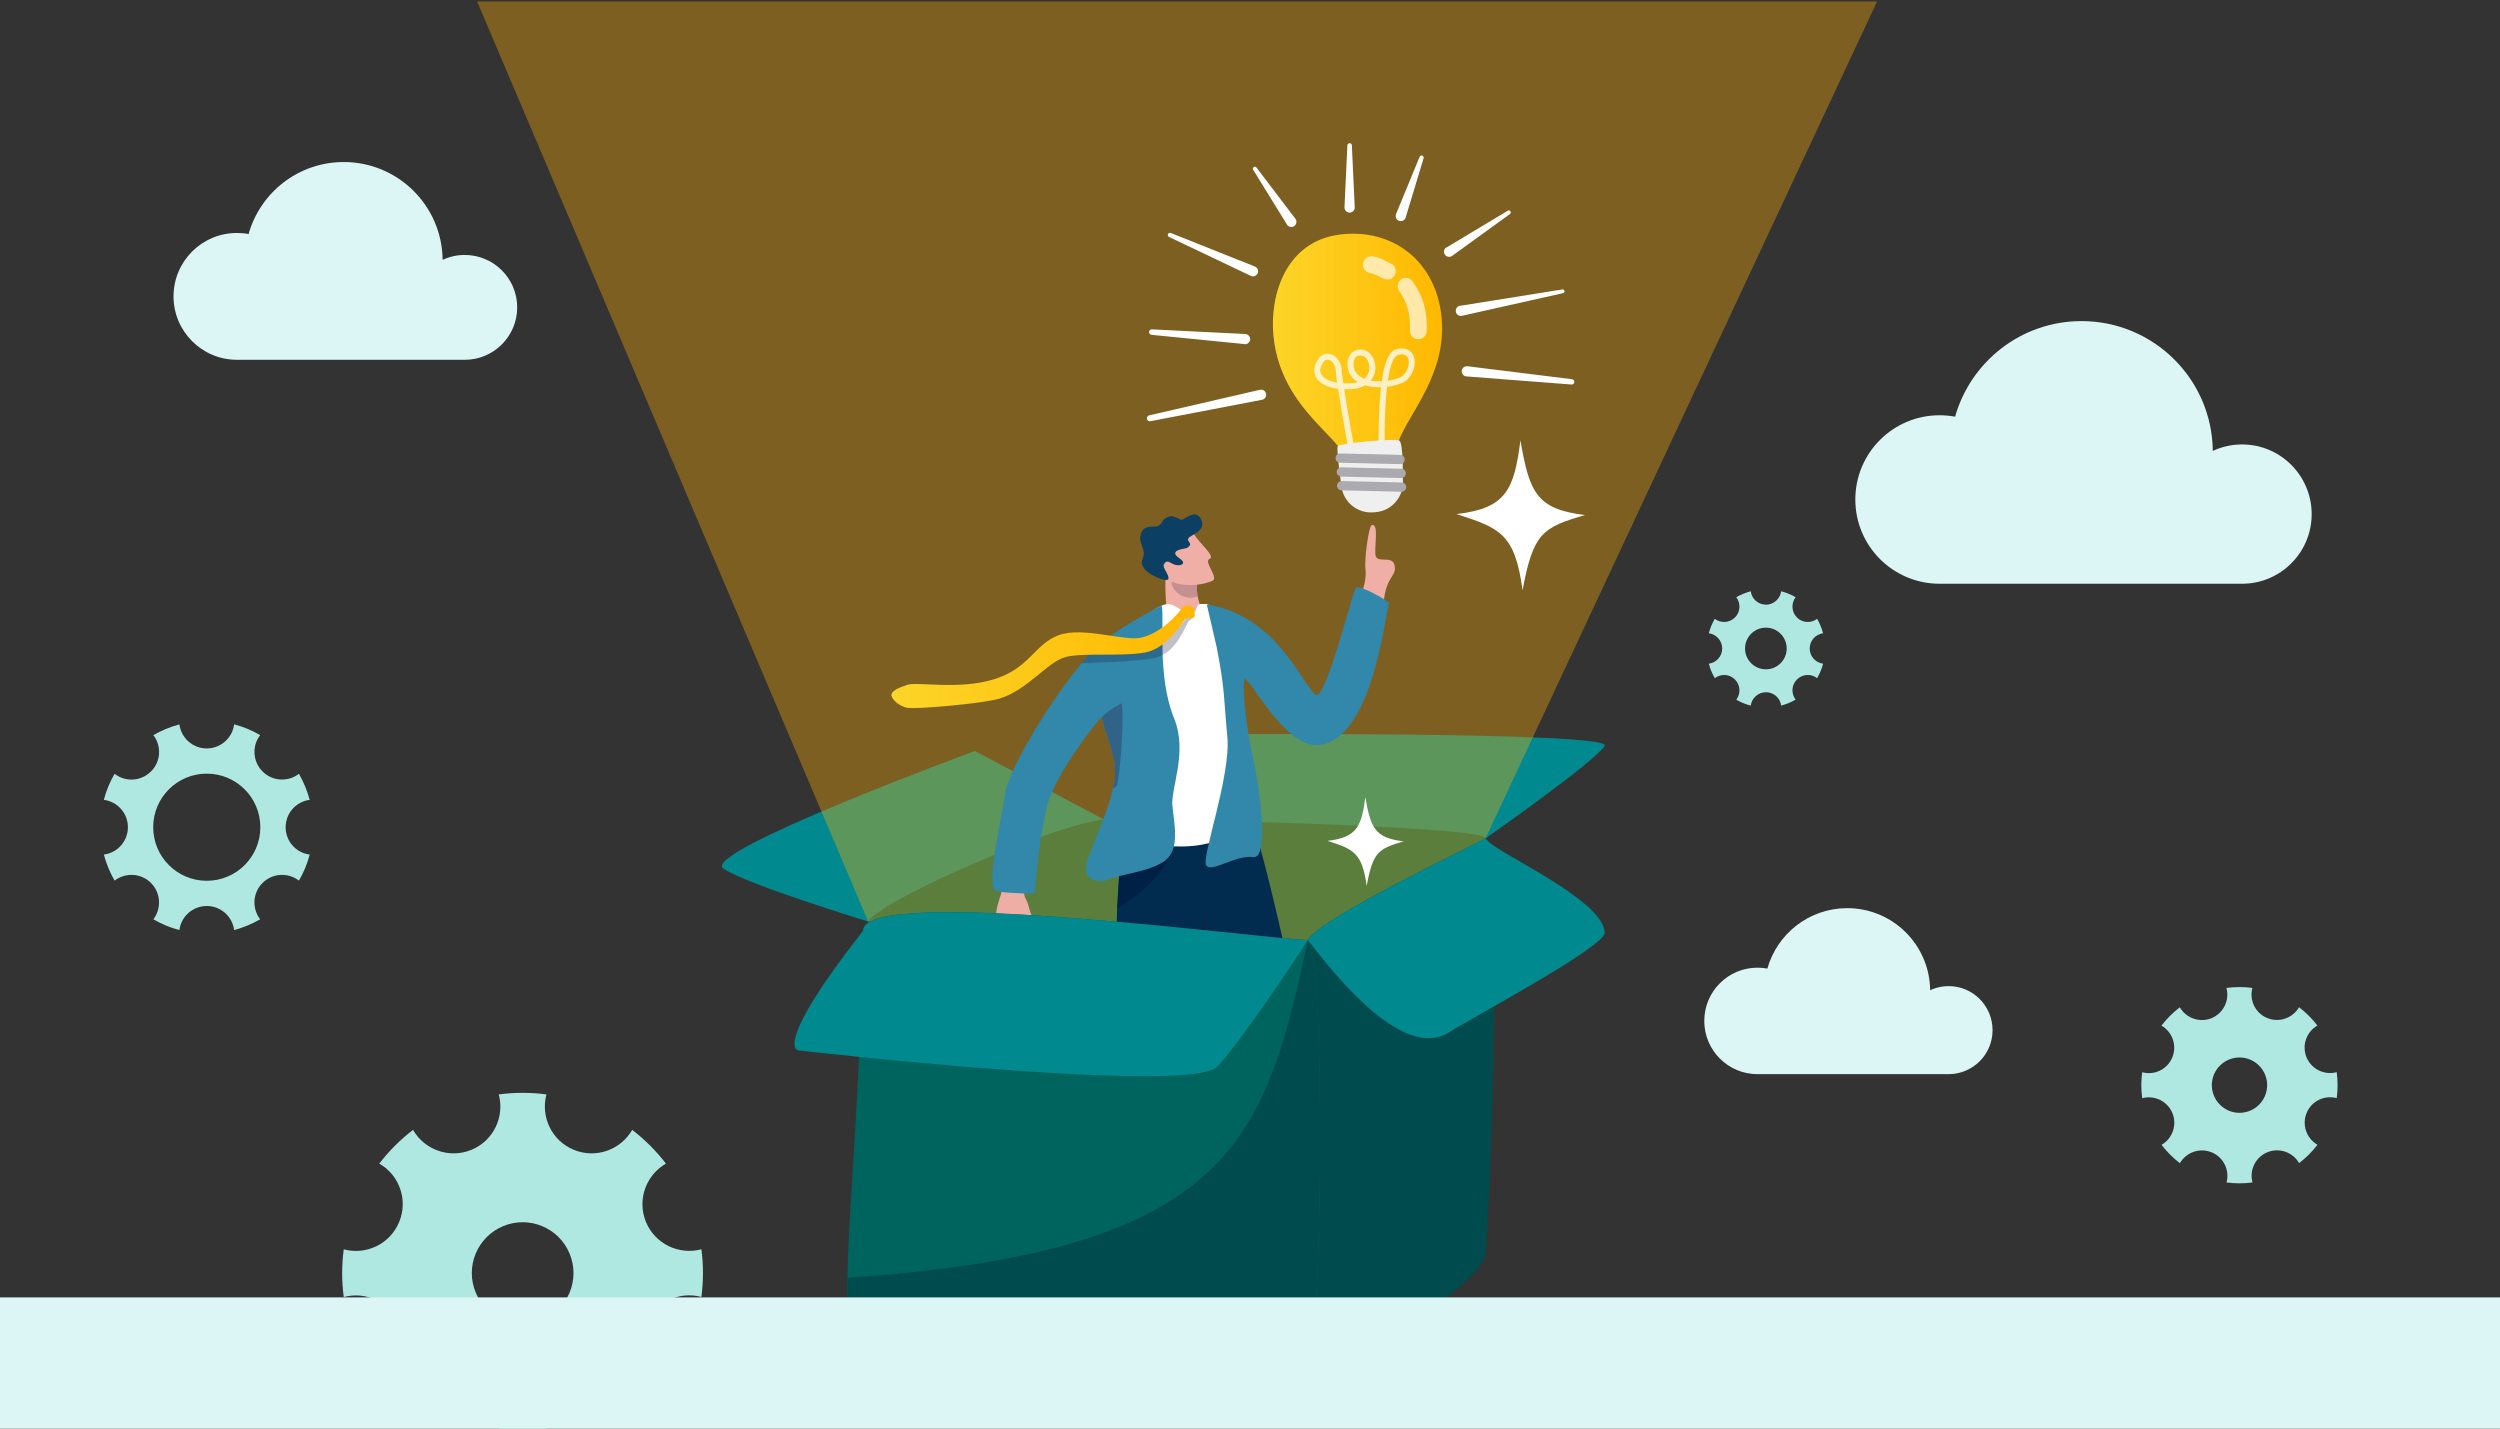 <?xml version="1.0" encoding="UTF-8"?>
<svg id="New_Product" data-name="New Product" xmlns="http://www.w3.org/2000/svg" xmlns:xlink="http://www.w3.org/1999/xlink" viewBox="0 0 3024 1728">
  <rect x="0" y="0" width="3024" height="1728" fill="#333333" stroke="none"/>
  <defs>
    <style>
      .cls-1 {
        fill: #004b4d;
      }

      .cls-1, .cls-2, .cls-3, .cls-4, .cls-5, .cls-6, .cls-7, .cls-8, .cls-9, .cls-10, .cls-11, .cls-12, .cls-13, .cls-14, .cls-15, .cls-16, .cls-17, .cls-18, .cls-19, .cls-20, .cls-21, .cls-22, .cls-23, .cls-24, .cls-25, .cls-26 {
        stroke-width: 0px;
      }

      .cls-2 {
        fill: url(#linear-gradient);
      }

      .cls-27 {
        opacity: .65;
      }

      .cls-3 {
        fill: #aee8e1;
      }

      .cls-4 {
        fill: #ffae00;
        opacity: .36;
      }

      .cls-4, .cls-6, .cls-28, .cls-18, .cls-20 {
        isolation: isolate;
      }

      .cls-5 {
        fill: #00645e;
      }

      .cls-6 {
        opacity: .28;
      }

      .cls-6, .cls-13, .cls-18, .cls-20 {
        fill: #1f1f39;
      }

      .cls-7 {
        fill: #316287;
      }

      .cls-8, .cls-28 {
        fill: none;
      }

      .cls-9 {
        fill: #201b2c;
      }

      .cls-29 {
        clip-path: url(#clippath-1);
      }

      .cls-10 {
        fill: #002146;
      }

      .cls-11 {
        fill: #022b50;
      }

      .cls-12 {
        fill: #775155;
      }

      .cls-14 {
        fill: #fff;
      }

      .cls-28 {
        opacity: .75;
        stroke: #fff;
        stroke-linecap: round;
        stroke-linejoin: round;
        stroke-width: 7.25px;
      }

      .cls-15 {
        fill: url(#linear-gradient-2);
      }

      .cls-16 {
        fill: #eeada5;
      }

      .cls-17 {
        fill: #603a3e;
      }

      .cls-30 {
        clip-path: url(#clippath);
      }

      .cls-18 {
        opacity: .2;
      }

      .cls-19 {
        fill: #dbf6f4;
      }

      .cls-20 {
        opacity: .57;
      }

      .cls-21 {
        fill: #3188ab;
      }

      .cls-22 {
        fill: #efaea6;
      }

      .cls-23 {
        fill: #0b3f64;
      }

      .cls-24 {
        fill: #00898f;
      }

      .cls-25 {
        fill: #aaaaaf;
      }

      .cls-26 {
        fill: #efefef;
      }
    </style>
    <clipPath id="clippath">
      <rect class="cls-8" width="3024" height="1728"/>
    </clipPath>
    <clipPath id="clippath-1">
      <rect class="cls-8" x="353.4" y="1269.3" width="548.1" height="459.9"/>
    </clipPath>
    <linearGradient id="linear-gradient" x1="1078.29" y1="2301.58" x2="1445.23" y2="2301.58" gradientTransform="translate(0 3096) scale(1 -1)" gradientUnits="userSpaceOnUse">
      <stop offset="0" stop-color="#fcd528"/>
      <stop offset="1" stop-color="#ffb800"/>
    </linearGradient>
    <linearGradient id="linear-gradient-2" x1="1539.69" y1="2670.8" x2="1744.41" y2="2670.8" gradientTransform="translate(0 3096) scale(1 -1)" gradientUnits="userSpaceOnUse">
      <stop offset="0" stop-color="#fcd528"/>
      <stop offset="1" stop-color="#ffb800"/>
    </linearGradient>
  </defs>
  <g class="cls-30">
    <g>
      <rect class="cls-8" x="-23" y="1.7" width="3074" height="1725.3"/>
      <g>
        <g class="cls-29">
          <path class="cls-3" d="m848.4,1511.1c-27,7.3-56-6.4-67-32.9-11-26.6-.2-56.7,24.1-70.7-11.9-15.5-25.6-29.2-40.8-40.8-14,24.3-44.1,35.1-70.7,24.1-26.6-11-40.3-39.9-33-67-18.9-2.5-38.3-2.6-57.7,0,7.3,27.1-6.4,56-33,67s-56.7.2-70.7-24.1c-15.5,11.9-29.2,25.6-40.8,40.8,24.3,13.9,35.1,44.1,24,70.7-11,26.6-39.9,40.3-67,33-2.5,18.9-2.6,38.3,0,57.7,27-7.3,56,6.4,67,32.9,11,26.6.2,56.7-24.1,70.7,11.9,15.5,25.6,29.2,40.8,40.8,14-24.3,44.1-35.1,70.7-24.1,26.6,11,40.3,39.9,33,67,18.9,2.5,38.3,2.6,57.7,0-7.3-27.1,6.4-56,33-67s56.7-.2,70.7,24.1c15.5-11.9,29.2-25.6,40.8-40.8-24.3-13.9-35.1-44.1-24-70.7,11-26.6,39.9-40.3,67-33,2.5-19,2.6-38.4,0-57.7h0Zm-192.7,85.6c-31.4,13-67.3-1.9-80.3-33.3s1.9-67.3,33.3-80.3,67.3,1.9,80.3,33.3c13,31.4-1.9,67.3-33.3,80.3h0Z"/>
        </g>
        <path class="cls-24" d="m1335.3,991.3c-69.4-37.1-156.1-82.9-156.1-82.9,0,0-333.6,122.7-304.2,142.3s175.2,64,175.2,64l285.1-123.4Z"/>
        <path class="cls-24" d="m1335.3,991.3c68.7-82.5,90.2-103.1,90.2-103.1,0,0,525.3-4.1,515.5,13.9s-144.2,112.1-144.2,112.1l-461.5-22.9h0Z"/>
        <path class="cls-5" d="m1117.3,1187.7c-12.2-7.5-81.4-46.8-67.1-73s239.3-123.9,290.9-123.8c126.4.4,461.8,10.1,455.7,23.2-6.1,13.1-149.3,92.9-165.7,122.8-16.4,30-513.8,50.8-513.8,50.8h0Z"/>
        <polygon class="cls-4" points="2270.5 1.8 1796.9 1014.2 1596.8 1187.7 1050.2 1114.7 577.1 1.8 2270.5 1.8"/>
        <path class="cls-22" d="m1612.4,1571.8c1-14.9-1.5-52.7-1.5-52.7l-40.5-.1,4.2,56.6,27.3,17.1,10.5-20.9h0Z"/>
        <path class="cls-13" d="m1615.4,1565.4c4.2-1,2.4,3,4,9.3,3.5,14.4,56.8,15.2,64.8,16.5,4.1.7,10.7,21.8-10,21.6-17.8-.2-75-.7-94.6-1-4.1-.1-7.6-2.8-8.6-6.7-3.4-13.9-2.3-35.3,3.2-35.8,8.3-2.5,23.5.1,41.2-3.9Z"/>
        <path class="cls-22" d="m1231.3,1518.3c12.3-9,40.1-35.2,40.1-35.2l-26.2-30.2-41.4,39.8,4.4,31.5,23.1-5.9h0Z"/>
        <path class="cls-13" d="m1238.2,1516.3c3.5,2.5-.7,3.8-4.6,9-8.9,11.9,25,52.1,29.2,59,2.1,3.5-10.1,22.1-23.3,6.6-11.4-13.4-48.1-56.3-60.5-71.1-2.6-3.1-2.8-7.5-.3-10.7,8.6-11.5,26-24.6,29.9-20.8,7.2,4.4,15,17.4,29.6,28h0Z"/>
        <path class="cls-11" d="m1615.6,1541.2c-39.7,7.8-55.8,6.3-55.8,6.3-4.2-27.4-15.8-171.5-34.6-218.2-18.8-46.7-74.8-183.7-74.8-183.7-13.5,60-20.8,131.1-45.8,194.1-38.7,81.7-143.4,163.2-143.4,163.2-28.7-18.1-46.8-34.7-42.2-36,23.2-29.8,123.2-116.1,128.2-151.6,3.7-26.3.3-129.3,4.1-216,1.1-24,2.6-46.8,5.1-66.3,0-.3.1-.7.1-1.1.6-4.8,1.3-9.5,2-13.9,1.5-8.9,128.9-25.2,128.9-25.2l25.4-6c22.1,63.1,70.8,290.3,75,323.1,4.3,32.8,29.5,220.4,27.8,231.3h0Z"/>
        <path class="cls-22" d="m1444.5,771.5l-32.9-12.6c1.2-15.3-4.5-51.7-.7-65.1,4.2-14.7,5.4-13.8,5.4-13.8l22.1,16,10.4,7.5s-1.9,5.9-.3,16.4c1.1,7.3,3.9,16.8,10.2,28,4.8,8.4-14.2,23.6-14.2,23.6h0Z"/>
        <path class="cls-18" d="m1448.8,703.6s-1.7,7.5-.1,17.9c-21.9,7.4-36-14.7-30.1-20,3.7-3.3,17.4-7.2,17.4-7.2l12.8,9.3h0Z"/>
        <path class="cls-22" d="m1444.1,645.5c5.5,10.9,26.8,27.4,19,30.5s11.7,23,3.5,26.5c-19.8,8.7-48,5.5-54.4-2.9s-15.8-35.4-15.8-35.4l47.7-18.7h0Z"/>
        <path class="cls-23" d="m1427.8,664.6c6.6-1.8,7.4-.4,11-4.3,3.6-3.9-6.5-6.8,1.2-11.4s16.6-8.8,13.7-18.4c-4.2-13.9-15.5-6.9-22.4-2.4-4.4,2.9-9.8-6.8-19.3-2.5-7.4,3.4-4.8,7.3-11.3,10.6-3.9,2-14.5-1.4-18.9,6-8.2,13.6,6.1,20.6.2,34-6.9,15.6,29.1,28.6,31.1,24.5,2.2-4.8-7.7-14.1-5.2-18.2,3.8-6.2,6.3-2,12.7.4,6.7,2.5,15.9-.8,6.5-7.2s-5.3-9.4.7-11.1h0Z"/>
        <path class="cls-22" d="m1638.2,754.6c1.3-8.7,4.7-23.1,8.2-34.1,3.4-10.6,6.5-21.5,5.3-31.8-1.6-13.7,4.2-52,7.2-53.3,10.5-4.4,1.9,32.5,5.6,38.3,4.7,7.5,23.3-3.4,22.8,14.4-.2,7.9-8.7,11.8-12.3,30.8-2.2,11.4-2.9,38-5.5,42.3s-31.3-6.6-31.3-6.6h0Z"/>
        <path class="cls-20" d="m1470.8,1190.7c-11.7-26-20.4-45-20.4-45,3.7-18,6.5-39.2,6.5-39.2,0,0,11.9,53.2,13.9,84.2Z"/>
        <path class="cls-9" d="m1209.6,1114.7l35.2,2.5c5.4.4,9.3,6.8,8.8,14.3l-1.6,20.9c0,.1-.1.2-.2.2l-6.5-.5c-.1,0-.2-.1-.2-.2l1.1-14.7c.4-5.6-2.5-10.4-6.6-10.7l-26.3-1.8c-4.1-.3-7.7,4.1-8.1,9.7l-1.1,14.7c0,.1-.1.2-.2.2l-6.5-.5c-.1,0-.2-.1-.2-.2l1.6-20.9c.5-7.6,5.4-13.4,10.8-13h0Z"/>
        <path class="cls-16" d="m1238.8,1080.6c.1,0,.1.1.1.2.8,7.7,3,5.8,5.4,15.9,2.5,10.2,10.7,24.6,5.3,26s-9.3-4.8-11.9-6.2c-2.6-1.3,3.2,4.8-.2,9.6s-16.9,7.2-22.9,3.1-9.9-12-9.8-22.1,5.7-23.7,6.8-28.1c1.3-4.1,25.2,1.2,27.2,1.6h0Z"/>
        <path class="cls-9" d="m1244.8,1117.1c5.4.4,9.3,6.8,8.8,14.3l-1.6,20.9c0,.1-.1.2-.2.2l-6.5-.5c-.1,0-.2-.1-.2-.2l1.1-14.7c.4-5.6-2.5-10.4-6.6-10.7h0l-2.1-9.5c0-.1.1-.2.2-.2l7.1.4h0Z"/>
        <path class="cls-17" d="m1333.2,1166.7l-7,96.9c-.4,5.9-5.6,10.3-11.6,9.9h-.1l-176.9-9.2c-19.9-1.3-18.8-15.1-18.4-20.8l3.8-91.8c.4-5.8,8.6-20.4,24.5-19.2l157.3,10,5.9.4c13,.9,23.4,10.7,22.5,23.8h0Z"/>
        <path class="cls-12" d="m1333.2,1166.7l-7,96.9c-.4,5.9-5.6,10.3-11.6,9.9h0c-.1,0-.2-.1-.2-.1-1.6-5.9-2.2-15-.2-29.2,4.8-34.4-2.5-74.2-9.4-101.4,0-.1.1-.2.2-.2l5.7.3c13,.9,23.4,10.7,22.5,23.8h0Z"/>
        <path class="cls-10" d="m1419.9,1024c-11.1,35.9-45.3,60.2-68.4,75.4,1.1-24,2.6-46.8,5.1-66.3,0-.3.1-.7.1-1.1l63.2-8h0Z"/>
        <path class="cls-14" d="m1407.5,731.7c13.5-5.1,21.5,11,32.9,10.4,6.9-.4,5.9-6.4,8.7-10.1,1.7-2.2,5.6-1.2,11.1-1.4,14.4-.6,50,274.3,50,274.3,0,0-38.1,15.5-67,18.3-28.9,2.7-76.3-2.2-76.4-12.2s15.7-261.9,15.7-261.9c0,0,11.5-12.3,25-17.4h0Z"/>
        <path class="cls-21" d="m1418.1,974.5c2,21.3,9.6,52.3-8.6,66.3s-60.5,18-68.5,22.8c-9.7,5.8-32,2-26.9-18.9,3.4-13.9,24.8-58.1,32.2-90.8,1.6-7.2,2.6-13.8,2.5-19.5v-.1c0-1.8-.1-3.6-.2-5.2-.1-2.9-.3-5.5-.6-7.8-.2-1.6-.5-3-.8-4.3-.4-1.7-.8-3.4-1.3-5.1-.3-1-.6-2.1-.9-3.1-.2-.7-.4-1.3-.6-2-.8-2.8-1.7-5.6-2.5-8.3,0-.1-.1-.2-.1-.3-.2-.5-.3-.9-.4-1.4-.2-.8-.5-1.6-.8-2.4-.1-.5-.3-.9-.4-1.3-2.4-7.4-4.6-14.1-5.9-19-.1-.3-.1-.5-.2-.8-.3-1.2-.6-2.3-.7-3.2h0c0-.2-.1-.4-.1-.6v-.1c-.2-.9-.2-1.6-.2-2.2h0v-.2c-5.9,4.2-54.9,67.1-66.6,107.2-12.4,57.3-13.4,94.9-15,106.5,0,.1-4.8,0-4.8,0-15.3,0-39.3-.7-44.4-4.5l-.1-.1c-6.8-21.1,8-78,13.5-115.5,5.2-35.1,68.4-134.6,106-173.4,25-25.8,83.5-54.7,83.5-54.7,3.5,15.2-5.9,85.3,15,136.5,16.7,40.7-4.1,84-2.1,105.5h0Z"/>
        <path class="cls-7" d="m1350.9,950.2c-.4.9-2.7,2.3-4.7,3.6,1.6-7.2,2.6-13.8,2.5-19.5v-.1c0-1.8-.1-3.6-.2-5.2-.1-2.9-.3-5.5-.6-7.8-.2-1.6-.5-3-.8-4.3-.4-1.7-.8-3.4-1.3-5.1-.3-1-.6-2.1-.9-3.1-.2-.7-.4-1.3-.6-2-.8-2.8-1.7-5.6-2.5-8.3,0-.1-.1-.2-.1-.3-.1-.5-.3-1-.4-1.4-.2-.8-.5-1.6-.8-2.4-.1-.5-.3-.9-.4-1.3-2.4-7.4-4.6-14.1-5.9-19-.1-.3-.1-.5-.2-.8-.3-1.2-.6-2.3-.7-3.2h0l-.3-2.8h0c7.2-8,23.8-16.6,23.8-16.6,3.5,15.1-2.3,91.2-5.9,99.6h0Z"/>
        <path class="cls-6" d="m1438.5,750.7c-1.5-.7-10.8,27.3-27.7,38.7-4.7,3.1-9.8,5.6-15.4,6.8-16.4,3.5-66.1,5.4-87.2,6,5.8-7,10.3-12.6,18.1-19.6,15.8,2.3,56.2-.1,64.7-2.4,6.3-1.7,12-4.4,17.3-7.6,9.8-6.1,17.7-14.1,23.6-20.9,3-3.5,2.8-8,6.9-8.8,5.4-1.2,1.6,8.7-.3,7.8h0Z"/>
        <path class="cls-2" d="m1444.7,738.5c-.7-2.8-3.4-7.1-9.6-6-4.6.9-4.7,2.8-8,6.7-10,11.7-25.5,26.5-45.7,31.9s-71.5-13.8-101-2.7-34.4,39.4-77.3,53-93.2,2.8-105.8,7-20,8.2-18.9,13.2,8.9,12.3,18.6,14.5,90.9-4.9,111.7-11c33.9-9.9,58.7-45.1,80.7-50.5s71-.1,96.9-5.6c28.9-6.1,47.3-43,49.4-42s4.1,1.9,7.7.4c2.5-.9,1.9-6,1.3-8.9h0Z"/>
        <path class="cls-21" d="m1459.7,731c82.4,14.3,109.5,86.4,130.9,109.1,12,12.7,45.5-125.4,49.5-129.2s35.5,13.6,40,18.4c-5.7,23-21.7,167.1-86,172-41.5,3.1-86.4-89.8-88.9-79.1-3.6,15.8,6.3,79.6,11.1,97.6,4.7,18.1,20.6,119.8-.2,116.9-21.9-3-50.5,19.6-57.1,10-6.1-8.9,30-108.3,25.6-155.2s-2.8-57.5-13-109.1"/>
        <path class="cls-15" d="m1682.9,561.1c-2.9,1.9-6.6,3.4-10.8,4.5-1.1.3-2.1.5-3.3.8h0c-9.1,1.8-19.7,1.8-28.2-.5-.2,0-.3-.1-.5-.1-4.5-1.3-8.4-3.2-11.2-5.8-2.3-2.1-3.8-4.8-4.2-7.9-.2-1.1-.5-2.3-.9-3.5-1.1-2.8-3-5.9-5.6-9.2-5-6.4-12.5-13.8-20.8-22.6-22.8-24-52.3-58.3-57.1-111.2-4.6-50.7,16.1-113.5,79.8-121.8.5-.1,1-.1,1.5-.2,63.1-7.5,116.3,32.4,122.3,102,5.8,66.6-39.7,114.8-51.8,147.2-2.3,6.2-3.4,11.8-2.7,16.8,0,.2,0,.3.1.5.5,4.4-2.2,8.2-6.6,11h0Z"/>
        <path class="cls-28" d="m1672.2,577.2s-7.4-144.3,17.5-151.2,21.5,27.4,4.4,34.1c-22.9,9-59.4,6.5-60.6-18.8-.9-19.7,23.7-20.3,26.3.4,1.8,14-8.5,24.7-26.4,25.5-30.3,1.4-48.9-11.7-35.9-30.9,7.1-10.5,21.4-2.8,21.9,12.5.4,15.2,21.9,131.3,21.9,131.3"/>
        <path class="cls-26" d="m1661.6,619.7l2.6-.2c19.8-1.8,34.4-19.3,32.7-39.1,0,0,.8-44.6-4.3-47.5-5.1-2.9-72.3,3.3-74.4,6.7s4.3,47.5,4.3,47.5c1.7,19.8,19.2,34.4,39.1,32.6Z"/>
        <path class="cls-25" d="m1699.1,555.8v.2c-.1,3-2.6,5.5-5.6,5.4l-72.6-1.7c-3-.1-5.5-2.6-5.4-5.6v-.2c.1-3,2.6-5.5,5.6-5.4l72.6,1.7c3,0,5.4,2.6,5.4,5.6Z"/>
        <path class="cls-25" d="m1700.5,572.6v.2c-.1,3-2.6,5.5-5.6,5.4l-72.6-1.7c-3-.1-5.5-2.6-5.4-5.6v-.2c.1-3,2.6-5.5,5.6-5.4l72.6,1.7c3.1,0,5.5,2.6,5.4,5.6Z"/>
        <path class="cls-25" d="m1700.9,589.2v.2c-.1,3-2.6,5.5-5.6,5.4l-72.6-1.7c-3-.1-5.5-2.6-5.4-5.6v-.2c.1-3,2.6-5.5,5.6-5.4l72.6,1.7c3,0,5.5,2.5,5.4,5.6Z"/>
        <g class="cls-27">
          <path class="cls-14" d="m1674.4,337.4c-2.1-.9-3.8-1.8-5.4-2.6l-4.4-2.2c-2.7-1.2-5-2-6.8-2.2-5.6-.6-9.7-5.6-9.1-11.2s5.6-9.7,11.2-9.1h.2c2.6.3,4.9.9,7.1,1.6s4.2,1.6,6,2.5,3.5,1.8,5,2.5,2.9,1.5,4,2h.1c5.1,2.2,7.5,8.2,5.2,13.4-2.1,5.1-8,7.4-13.1,5.3h0Z"/>
          <path class="cls-14" d="m1705.4,399.6c.4-8.7-.1-17.2-2.3-25.2-2.1-8-5.8-15.5-10.7-22.7-3.1-4.5-2-10.7,2.6-13.8,4.5-3.1,10.7-2,13.8,2.5h0c3,4.3,5.7,8.8,8.1,13.6,2.3,4.8,4.3,9.9,5.7,15.1,1.4,5.2,2.3,10.5,2.8,15.8s.6,10.5.3,15.7c-.2,5.6-5,9.9-10.6,9.7s-9.9-5-9.7-10.6v-.1h0Z"/>
        </g>
        <path class="cls-14" d="m1526.4,483.6l-134.9,25.9c-2,.4-3.9-.9-4.2-2.9-.4-1.9.9-3.8,2.8-4.2l133.9-30.9c3.3-.8,6.7,1.3,7.4,4.6.8,3.3-1.3,6.7-4.6,7.4-.2,0-.3.1-.4.1h0Z"/>
        <path class="cls-14" d="m1505.4,416.2l-112.5-11.2c-1.8-.2-3.2-1.8-3-3.6.2-1.8,1.7-3.1,3.5-3l112.9,5.6c3.4.2,6.1,3.1,5.9,6.5s-3.1,6-6.5,5.9c-.1-.2-.2-.2-.3-.2Z"/>
        <path class="cls-14" d="m1513,333.7l-99-47.1c-1.3-.6-1.8-2.2-1.2-3.5.6-1.2,2.1-1.8,3.3-1.3l101.8,40.6c3.2,1.3,4.7,4.9,3.5,8s-4.9,4.7-8.1,3.5c0-.1-.2-.1-.3-.2h0Z"/>
        <path class="cls-14" d="m1556.7,271.6l-40.9-66.3c-.7-1.1-.3-2.6.8-3.3,1.1-.7,2.4-.4,3.2.6l47.1,62c2.1,2.7,1.5,6.6-1.2,8.7s-6.6,1.5-8.7-1.2c-.1-.1-.2-.3-.3-.5h0Z"/>
        <path class="cls-14" d="m1626.3,250.7l3.5-74.9c.1-1.5,1.3-2.6,2.8-2.6,1.4.1,2.5,1.2,2.6,2.6l3.5,74.9c.2,3.4-2.5,6.3-5.9,6.5s-6.3-2.5-6.5-5.9v-.6h0Z"/>
        <path class="cls-14" d="m1688.6,259l28.6-69.4c.5-1.3,2-1.9,3.3-1.4,1.2.5,1.8,1.9,1.5,3.1l-21.7,71.8c-1,3.3-4.4,5.1-7.7,4.1s-5.1-4.5-4.1-7.7c-.1-.2,0-.4.1-.5h0Z"/>
        <path class="cls-14" d="m1749.8,299.3l74-44.4c1.2-.7,2.7-.3,3.3.8.7,1.1.3,2.5-.7,3.2l-69.9,50.6c-2.8,2-6.7,1.4-8.7-1.4s-1.4-6.6,1.4-8.7c.3.1.5,0,.6-.1h0Z"/>
        <path class="cls-14" d="m1766.1,369.9l123.7-19.8c1.3-.2,2.4.6,2.6,1.9.2,1.2-.6,2.4-1.8,2.6l-122.2,27.4c-3.3.8-6.7-1.4-7.4-4.7s1.3-6.6,4.7-7.4h.4Z"/>
        <path class="cls-14" d="m1775,443l126.5,15.7c1.8.2,3,1.8,2.8,3.6-.2,1.7-1.7,2.9-3.4,2.8l-127.1-9.8c-3.4-.3-6-3.2-5.7-6.6s3.2-6,6.7-5.7h.2Z"/>
        <path class="cls-1" d="m1807.2,1210.5c-1.2,130.2-7,281.3-10.3,305.8-6.1,44.8-189.7,144.8-232.5,157.5s-43.9-58.2-52.1-133.6c0,0,55.4-377,69.8-403.2,14.4-26.2,194.3-111.4,214.7-122.8,1.3-.8,2.5.6,3.6,3.7,6.3,18.4,7.7,100.2,6.8,192.6h0Z"/>
        <path class="cls-5" d="m1579.5,1668.3c-12.7,24.9-425.4-14.7-507-11.4-39.2,1.6-48.8-32.8-47.5-111.4,1-61.1,8.7-148.9,14.1-267.2,2.1-46.1,3.9-96.9,4.8-152.6.9-56.1,489.2,11.2,538.2,11.2,2,0,3.8,4.8,5.3,13.4,14.6,78.6,12.4,478.1-7.9,518h0Z"/>
        <path class="cls-24" d="m1582.1,1137s-76.9,118.2-109.6,153.1c-24.6,26.2-298.6,2-433.4-11.7-44.7-4.5-74-7.9-74-7.9,0,0-31.2-4.4,78.9-144.7.9-56.1,489.1,11.2,538.1,11.2h0Z"/>
        <path class="cls-24" d="m1755,1247.3c-31.1,21.3-83.1,8-172.9-110.3,14.4-26.2,194.3-111.4,214.7-122.8,0,0,1.3,1.3,3.6,3.7,16.3,16.7,139.4,71.2,140.6,110.3.6,17.4-170.4,108.4-186,119.1h0Z"/>
        <path class="cls-1" d="m1579.5,1668.3c-12.7,24.9-425.4-14.7-507-11.4-39.2,1.6-48.8-32.8-47.5-111.4,467.2-31.3,505.2-168.7,557.1-408.5l5.3,13.4c14.6,78.5,12.4,478-7.9,517.9h0Z"/>
        <path class="cls-14" d="m1697.8,1017.7c-34.8-4.2-39.8-16.2-46.3-53.4-4.5,35.3-10.3,48.7-45.7,52.8,30.9,10.1,41.8,13.7,47.3,54.6,7.6-41.4,14.4-45.1,44.7-54h0Z"/>
        <path class="cls-14" d="m1917.3,623c-58.9-7.1-67.3-27.4-78.2-90.3-7.6,59.7-17.4,82.3-77.3,89.1,52.2,17,70.6,23.2,79.9,92.2,12.9-69.8,24.4-76,75.6-91h0Z"/>
        <path class="cls-3" d="m2189,784.4c0-9.4,7.1-17.2,16.2-18.4-1.6-6.2-4.1-12.1-7.2-17.5-7.3,5.6-17.8,5.1-24.4-1.6-6.7-6.7-7.2-17.2-1.6-24.5-5.4-3.2-11.3-5.6-17.5-7.2-1.2,9.1-9,16.2-18.4,16.2s-17.2-7-18.4-16.2c-6.2,1.7-12.1,4.1-17.5,7.2,5.6,7.3,5.1,17.8-1.6,24.5-6.7,6.7-17.2,7.2-24.4,1.6-3.1,5.4-5.6,11.3-7.2,17.5,9.1,1.2,16.2,9,16.2,18.4s-7.1,17.2-16.2,18.4c1.6,6.2,4.1,12.1,7.2,17.5,7.3-5.6,17.8-5.1,24.4,1.6,6.7,6.7,7.2,17.2,1.6,24.4,5.4,3.2,11.3,5.6,17.5,7.2,1.2-9.1,9-16.2,18.4-16.2s17.2,7,18.4,16.2c6.2-1.7,12.1-4.1,17.5-7.2-5.6-7.3-5.1-17.8,1.6-24.4,6.7-6.7,17.2-7.2,24.4-1.6,3.1-5.4,5.6-11.3,7.2-17.5-9.2-1.2-16.2-9-16.2-18.4h0Zm-53,25.2c-13.9,0-25.2-11.3-25.2-25.2s11.3-25.2,25.2-25.2,25.2,11.3,25.2,25.2-11.3,25.2-25.2,25.2Z"/>
        <path class="cls-3" d="m345.5,1000.6c0-17,12.7-31,29.1-33.1-3-11.2-7.4-21.7-13-31.5-13.1,10.1-32,9.2-44-2.8s-13-30.9-2.9-44c-9.8-5.7-20.3-10.1-31.5-13-2.1,16.4-16.1,29.1-33.1,29.1s-31-12.7-33.1-29.1c-11.1,3-21.7,7.4-31.5,13,10.1,13.1,9.2,32-2.9,44-12,12-30.9,13-44,2.8-5.7,9.8-10.1,20.3-13,31.5,16.4,2.1,29.1,16.1,29.1,33.1s-12.7,31-29.1,33.1c3,11.2,7.4,21.7,13,31.5,13.1-10.1,32-9.2,44,2.8s12.9,30.9,2.9,44c9.8,5.7,20.3,10.1,31.5,13,2.1-16.4,16.1-29.1,33.1-29.1s31,12.7,33.1,29.1c11.1-3,21.7-7.4,31.5-13-10.1-13.1-9.2-32,2.9-44,12-12,30.9-12.9,44-2.8,5.7-9.8,10.1-20.3,13-31.5-16.5-2.1-29.1-16.1-29.1-33.1h0Zm-95.4,64.8c-35.8,0-64.8-29-64.8-64.8s29-64.8,64.8-64.8,64.8,29,64.8,64.8-29,64.8-64.8,64.8Z"/>
        <path class="cls-3" d="m2826.5,1296.9c-14.7,4-30.5-3.5-36.5-17.9-6-14.5-.1-30.9,13.1-38.5-6.5-8.5-13.9-15.9-22.2-22.2-7.6,13.2-24,19.1-38.5,13.1s-21.9-21.7-17.9-36.4c-10.3-1.4-20.9-1.4-31.4,0,4,14.7-3.5,30.5-17.9,36.5s-30.9.1-38.5-13.1c-8.4,6.5-15.9,13.9-22.2,22.2,13.2,7.6,19.1,24,13.1,38.5s-21.7,21.9-36.4,17.9c-1.4,10.3-1.4,20.9,0,31.4,14.7-4,30.5,3.5,36.5,17.9s.1,30.9-13.1,38.5c6.5,8.4,13.9,15.9,22.2,22.2,7.6-13.2,24-19.1,38.5-13.1s21.9,21.7,17.9,36.4c10.3,1.4,20.9,1.4,31.4,0-4-14.7,3.5-30.5,17.9-36.5,14.5-6,30.9-.1,38.5,13.1,8.5-6.5,15.9-13.9,22.2-22.2-13.2-7.6-19.1-24-13.1-38.5s21.7-21.9,36.4-17.9c1.4-10.3,1.4-20.8,0-31.4h0Zm-104.8,46.6c-17.1,7.1-36.6-1-43.7-18.1s1-36.6,18.1-43.7,36.6,1,43.7,18.1-1.1,36.7-18.1,43.7Z"/>
        <path class="cls-19" d="m2357.1,1192.8c-8,0-15.6,1.8-22.4,4.9-.6-54.9-45.3-99.2-100.3-99.2-45.9,0-84.7,30.9-96.6,73.1-3.9-.7-7.8-1.1-11.9-1.1-35.6,0-64.4,28.8-64.4,64.4s28.8,64.4,64.4,64.4h231.1c29.4,0,53.2-23.8,53.2-53.2s-23.7-53.3-53.1-53.3h0Z"/>
        <path class="cls-19" d="m2712,537.6c-12.6,0-24.6,2.8-35.4,7.8-.9-86.9-71.7-157-158.8-157-72.7,0-134,48.9-152.9,115.6-6.1-1.1-12.4-1.7-18.8-1.7-56.3,0-101.9,45.6-101.9,101.9s45.6,101.9,101.9,101.9h365.9c46.5,0,84.2-37.7,84.2-84.2s-37.7-84.3-84.2-84.3h0Z"/>
        <path class="cls-19" d="m562.1,308.4c-9.5,0-18.5,2.1-26.7,5.9-.7-65.5-54-118.3-119.6-118.3-54.8,0-101,36.8-115.1,87.1-4.6-.9-9.3-1.3-14.1-1.3-42.4,0-76.7,34.4-76.7,76.7s34.4,76.7,76.7,76.7h275.6c35,0,63.4-28.4,63.4-63.4s-28.4-63.4-63.5-63.4h0Z"/>
        <rect class="cls-19" x="-19.7" y="1569.3" width="3072" height="170.4"/>
      </g>
    </g>
  </g>
</svg>